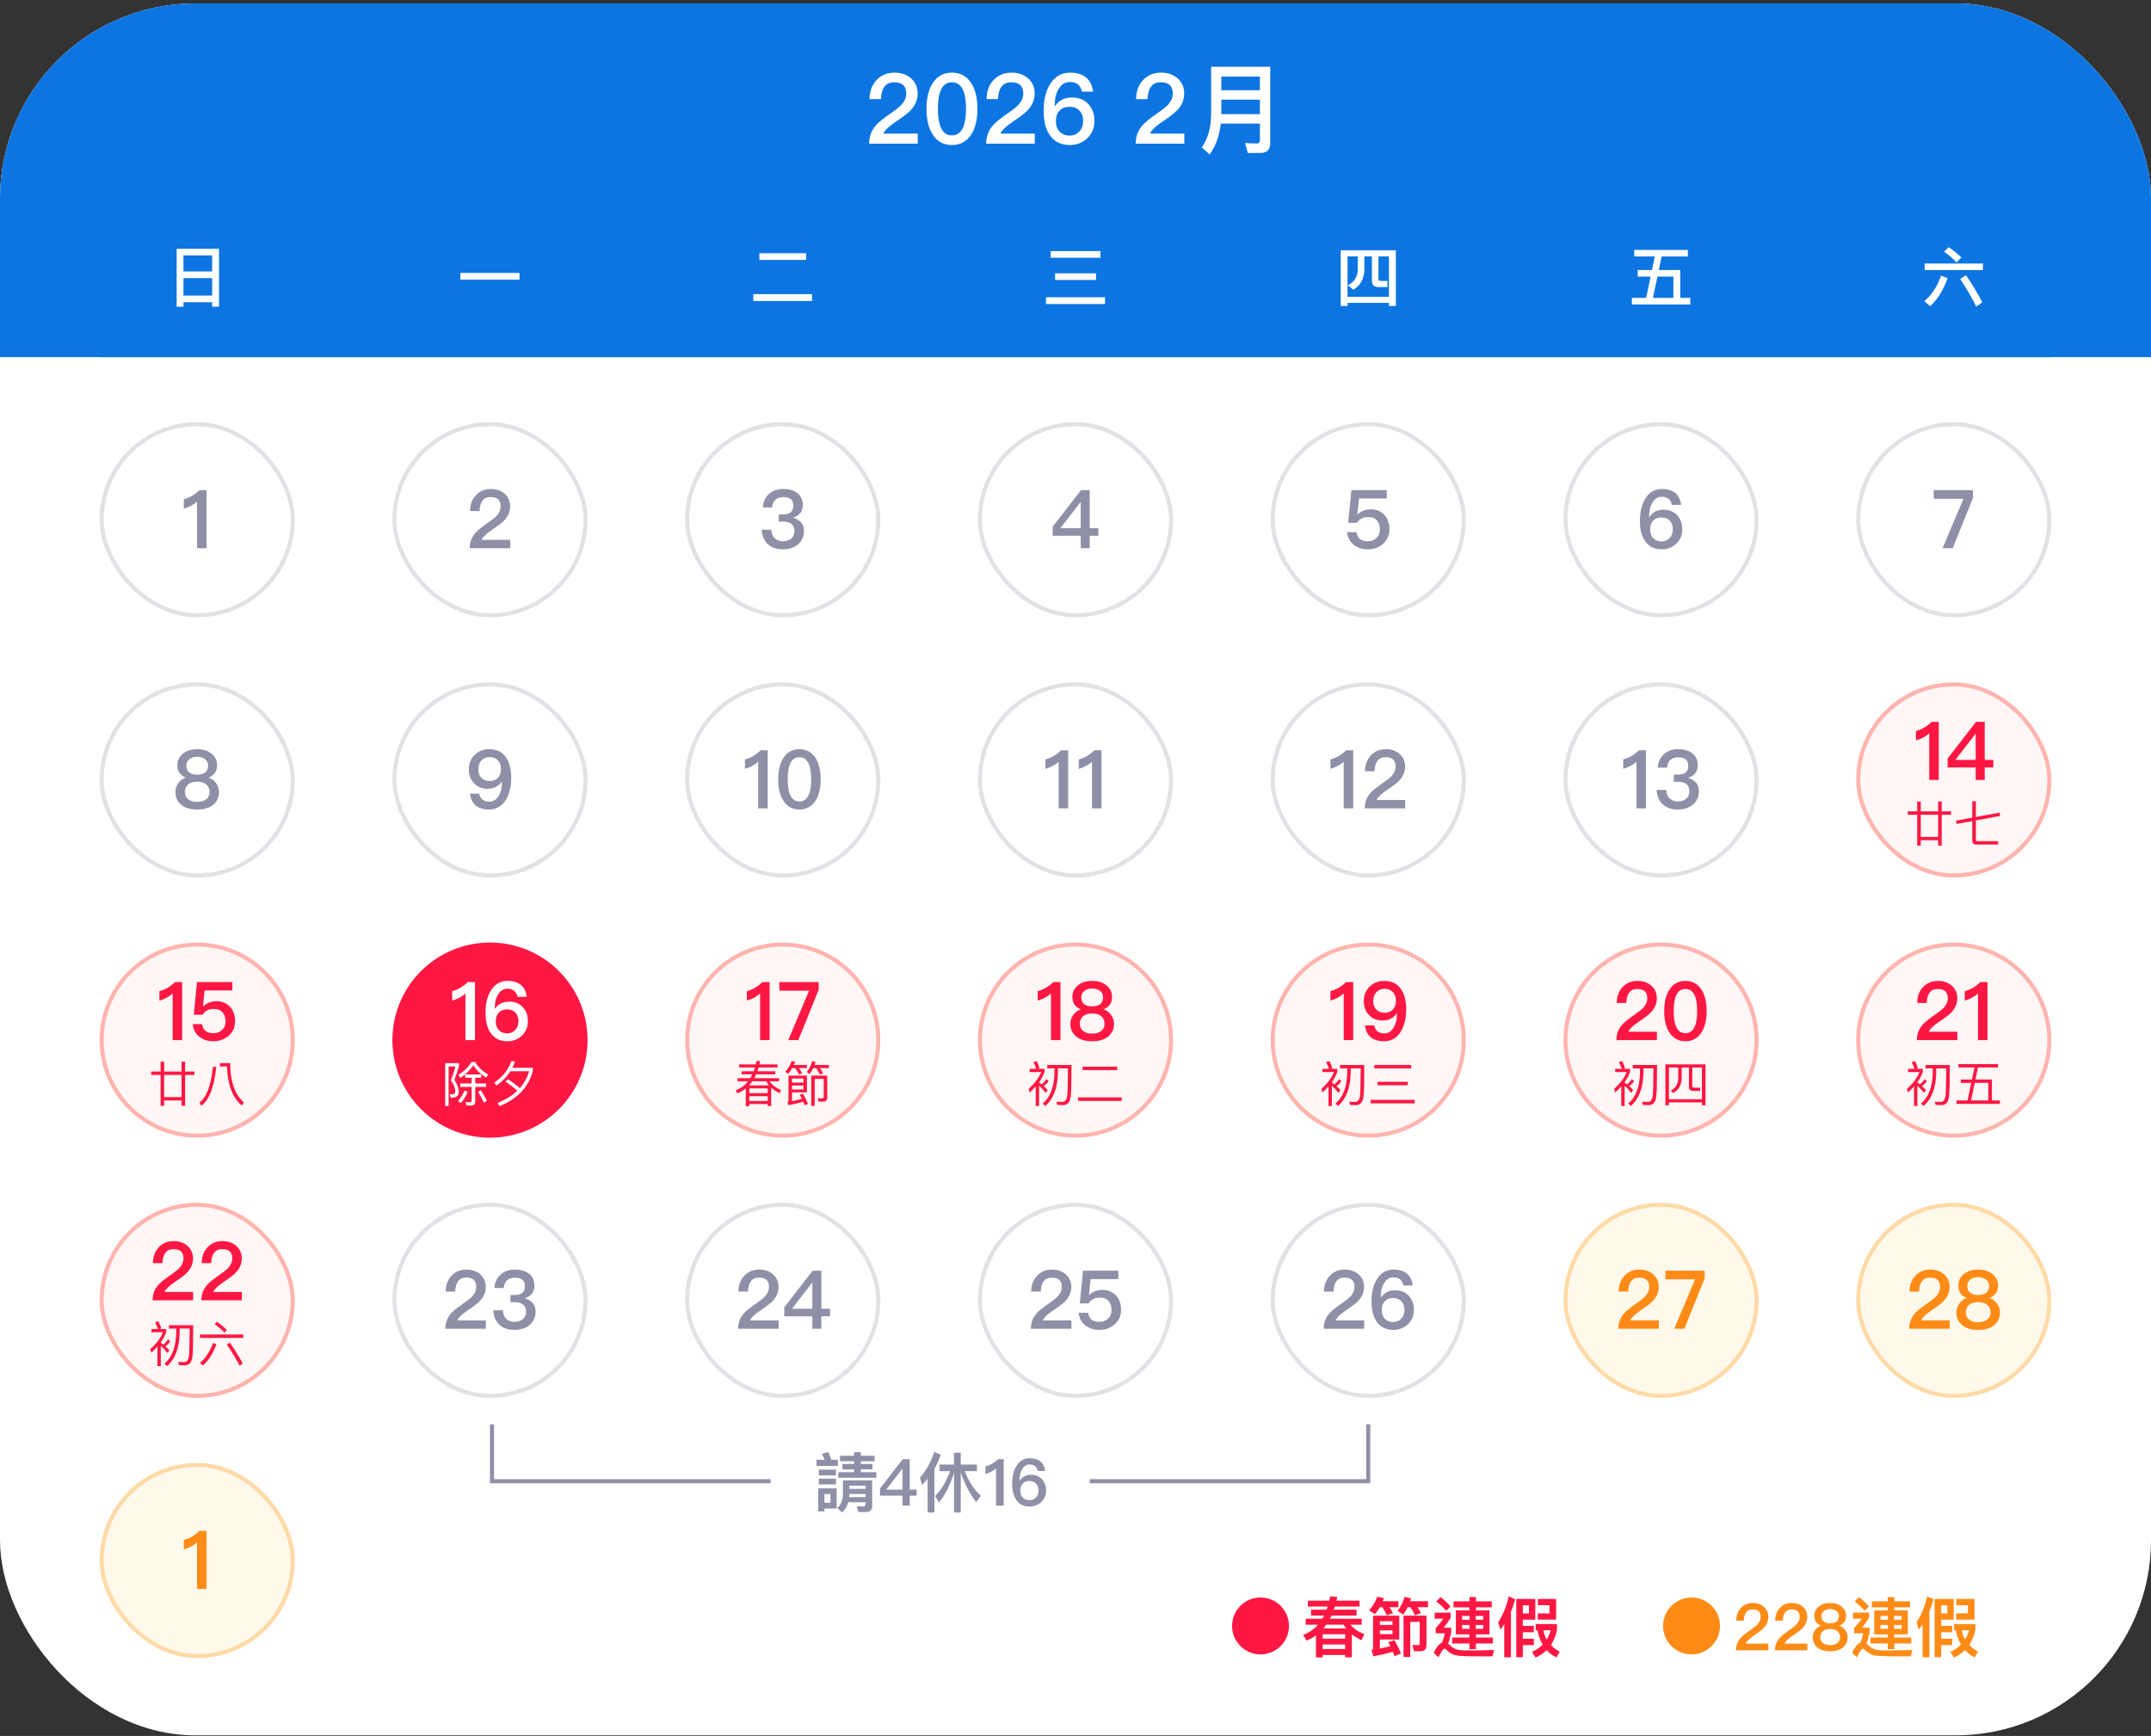 <svg fill="none" height="427" viewBox="0 0 529 427" width="529" xmlns="http://www.w3.org/2000/svg" xmlns:xlink="http://www.w3.org/1999/xlink"><rect x="0" y="0" width="529" height="427" fill="#333333" stroke="none"/><clipPath id="a"><rect height="426" rx="48" width="529" y=".84"/></clipPath><g clip-path="url(#a)"><rect fill="#fff" height="426" rx="48" width="529" y=".84"/><path d="m-6-1.16h535v89h-535z" fill="#0c75e2"/><path d="m0 0h480v36h-480z" fill="#0c75e2" transform="translate(24.5 51.84)"/><g fill="#fff"><path d="m53.86 61.2v14.24h-1.68v-1.104h-7.056v1.12h-1.68v-14.256zm-8.736 11.504h7.056v-4.304h-7.056zm0-5.936h7.056v-3.936h-7.056z"/><path d="m113.22 67.136h14.544v1.664h-14.544z"/><path d="m186.756 62.288h11.488v1.648h-11.488zm-1.488 10.064h14.448v1.68h-14.448z"/><path d="m258.388 61.76h12.256v1.632h-12.256zm1.088 5.472h10.064v1.632h-10.064zm-2.24 5.888h14.528v1.664h-14.528z"/><path d="m343.284 61.568v13.696h-1.696v-.768h-10.176v.768h-1.696v-13.696zm-11.872 11.44h10.176v-9.936h-2.576v5.632c0 .256.176.384.544.384h1.664v1.536h-2.16c-1.12 0-1.664-.512-1.664-1.52v-6.032h-1.856v3.2c-.032 2.288-.944 3.952-2.72 5.008l-1.296-1.136c1.568-.8 2.368-2.096 2.4-3.872v-3.2h-2.512z"/><path d="m402.756 66.416h3.52l.704-3.328h-5.056v-1.616h13.168v1.616h-6.432l-.704 3.328h5.28v6.848h2.464v1.632h-14.368v-1.632h3.504l1.104-5.232h-3.184zm3.76 6.848h5.024v-5.232h-3.92z"/><path d="m483.508 67.696c1.728 2.56 3.072 4.784 4 6.672l-1.488 1.04c-.992-2.032-2.304-4.304-3.952-6.8zm-6.144.096 1.616.64c-1.088 2.992-2.512 5.28-4.304 6.88l-1.424-1.232c1.856-1.568 3.232-3.664 4.112-6.288zm-4.032-2.976h14.336v1.616h-14.336zm5.92-4.016c1.232.848 2.272 1.696 3.12 2.528l-1.216 1.232c-.704-.832-1.728-1.712-3.056-2.656z"/></g><rect height="47" rx="23.5" stroke="#e1e1e6" width="47" x="25" y="104.34"/><path d="m49.038 120.56h1.76v14.28h-2.34v-11.46c-.86.78-1.94 1.36-3.26 1.74v-2.32c.64-.16 1.32-.44 2.04-.84.72-.44 1.32-.9 1.8-1.4z" fill="#8f8fa7"/><rect height="47" rx="23.5" stroke="#e1e1e6" width="47" x="97" y="104.34"/><path d="m120.724 120.28c1.38 0 2.52.4 3.42 1.2.88.8 1.32 1.82 1.32 3.1 0 1.24-.48 2.36-1.4 3.38-.56.6-1.56 1.36-2.96 2.3-1.46.96-2.34 1.8-2.66 2.52h7.04v2.06h-9.96c0-1.46.46-2.72 1.42-3.8.52-.6 1.62-1.48 3.28-2.62.92-.64 1.56-1.18 1.96-1.6.62-.7.94-1.46.94-2.26 0-.78-.22-1.36-.62-1.74-.42-.38-1.04-.56-1.86-.56-.88 0-1.54.3-1.98.9-.44.56-.68 1.42-.72 2.54h-2.34c.02-1.6.48-2.88 1.4-3.86.94-1.04 2.18-1.56 3.72-1.56z" fill="#8f8fa7"/><rect height="47" rx="23.5" stroke="#e1e1e6" width="47" x="169" y="104.34"/><path d="m192.644 120.28c1.44 0 2.62.34 3.5 1.04.86.7 1.3 1.66 1.3 2.9 0 1.56-.8 2.6-2.38 3.12.84.26 1.5.64 1.94 1.16.48.54.72 1.24.72 2.08 0 1.32-.46 2.4-1.38 3.24-.96.86-2.22 1.3-3.78 1.3-1.48 0-2.68-.38-3.58-1.14-1-.84-1.56-2.08-1.68-3.68h2.38c.04.92.32 1.64.88 2.14.5.46 1.16.7 1.98.7.9 0 1.62-.26 2.14-.76.46-.46.7-1.02.7-1.7 0-.82-.26-1.42-.74-1.8-.48-.4-1.18-.58-2.1-.58h-1v-1.76h1c.84 0 1.48-.18 1.92-.54.42-.36.64-.9.64-1.6s-.2-1.22-.58-1.58c-.42-.36-1.04-.54-1.86-.54-.84 0-1.48.2-1.94.62-.48.42-.76 1.06-.84 1.92h-2.3c.12-1.44.64-2.56 1.6-3.36.9-.8 2.06-1.18 3.46-1.18z" fill="#8f8fa7"/><rect height="47" rx="23.5" stroke="#e1e1e6" width="47" x="241" y="104.34"/><path d="m265.864 120.56h2.14v9.36h2.12v1.86h-2.12v3.06h-2.22v-3.06h-6.9v-2.22zm-.14 2.96-4.94 6.4h5v-6.4z" fill="#8f8fa7"/><rect height="47" rx="23.5" stroke="#e1e1e6" width="47" x="313" y="104.34"/><path d="m332.344 120.56h8.7v2.06h-6.82l-.4 3.92h.06c.44-.44.94-.76 1.52-.96.52-.2 1.1-.3 1.74-.3 1.34 0 2.44.44 3.28 1.32s1.28 2.1 1.28 3.64c0 1.48-.56 2.68-1.68 3.62-1.04.84-2.26 1.26-3.68 1.26-1.3 0-2.42-.36-3.34-1.06-1.04-.78-1.6-1.84-1.7-3.16h2.3c.1.78.4 1.36.92 1.74.44.32 1.06.5 1.84.5.84 0 1.56-.26 2.14-.78.56-.52.86-1.22.86-2.1 0-.96-.26-1.72-.74-2.26-.48-.56-1.2-.82-2.12-.82-.62 0-1.16.1-1.6.32-.5.24-.88.6-1.16 1.1h-2.18z" fill="#8f8fa7"/><rect height="47" rx="23.5" stroke="#e1e1e6" width="47" x="385" y="104.34"/><path d="m408.704 120.28c2.8 0 4.38 1.3 4.74 3.9h-2.28c-.28-1.32-1.12-1.98-2.48-1.98-.96 0-1.72.46-2.28 1.4-.56.88-.82 1.98-.82 3.3v.18h.1c.4-.6.9-1.02 1.5-1.3.56-.28 1.2-.4 1.92-.4 1.4 0 2.52.44 3.36 1.34s1.26 2.06 1.26 3.46c0 1.44-.5 2.62-1.46 3.54s-2.16 1.4-3.58 1.4c-1.76 0-3.1-.64-4.02-1.9-.92-1.24-1.36-2.94-1.36-5.12 0-2.34.48-4.22 1.46-5.66.96-1.44 2.28-2.16 3.94-2.16zm-.1 7c-.88 0-1.56.26-2.04.8-.5.52-.74 1.26-.74 2.18 0 .9.26 1.62.78 2.14s1.18.78 2 .78c.84 0 1.5-.28 2.02-.84s.78-1.28.78-2.16-.26-1.58-.74-2.1c-.52-.54-1.2-.8-2.06-.8z" fill="#8f8fa7"/><rect height="47" rx="23.5" stroke="#e1e1e6" width="47" x="457" y="104.34"/><path d="m475.573 120.56h9.66v1.88l-5 12.4h-2.48l5.12-12.16h-7.3z" fill="#8f8fa7"/><rect height="47" rx="23.5" stroke="#e1e1e6" width="47" x="25" y="168.34"/><path d="m48.504 184.28c1.52 0 2.74.4 3.66 1.22.8.72 1.22 1.62 1.22 2.7 0 .72-.16 1.34-.48 1.84-.36.52-.88.94-1.58 1.22v.04c.66.18 1.24.58 1.72 1.2.54.68.82 1.46.82 2.34 0 1.28-.48 2.3-1.4 3.1-.94.78-2.26 1.18-3.96 1.18-1.72 0-3.04-.4-3.96-1.18-.94-.8-1.4-1.82-1.4-3.1 0-.88.26-1.66.82-2.34.48-.62 1.04-1.02 1.72-1.2v-.04c-.72-.28-1.24-.7-1.58-1.22-.32-.5-.48-1.12-.48-1.84 0-1.08.4-1.98 1.22-2.7.9-.82 2.12-1.22 3.66-1.22zm0 1.86c-.84 0-1.52.22-2.02.68-.44.4-.66.88-.66 1.46 0 .66.18 1.18.54 1.56.44.46 1.14.7 2.14.7.98 0 1.7-.24 2.14-.7.36-.38.54-.9.54-1.56 0-.58-.22-1.06-.66-1.46-.52-.46-1.18-.68-2.02-.68zm0 6.14c-1 0-1.76.24-2.28.72-.52.46-.76 1.08-.76 1.84 0 .72.26 1.3.8 1.74.52.44 1.26.66 2.24.66.96 0 1.72-.24 2.28-.68.5-.44.76-1 .76-1.72 0-.76-.26-1.38-.74-1.82-.54-.5-1.3-.74-2.3-.74z" fill="#8f8fa7"/><rect height="47" rx="23.5" stroke="#e1e1e6" width="47" x="97" y="168.34"/><path d="m120.344 184.28c1.74 0 3.08.62 4 1.88.92 1.24 1.38 2.94 1.38 5.14 0 2.32-.5 4.22-1.46 5.66-.98 1.44-2.3 2.16-3.94 2.16-2.82 0-4.4-1.3-4.74-3.9h2.28c.28 1.32 1.1 1.98 2.48 1.98.94 0 1.7-.48 2.28-1.4.54-.88.82-1.98.82-3.3v-.18h-.1c-.42.58-.92 1.02-1.5 1.3-.56.26-1.2.4-1.92.4-1.4 0-2.54-.46-3.38-1.38-.84-.88-1.24-2.02-1.24-3.42 0-1.44.48-2.62 1.44-3.54.96-.94 2.16-1.4 3.6-1.4zm.08 1.94c-.84 0-1.52.28-2.04.84s-.76 1.28-.76 2.16.24 1.58.76 2.1c.48.52 1.16.8 2.04.8.86 0 1.54-.28 2.04-.8.48-.54.74-1.26.74-2.18s-.26-1.62-.78-2.14-1.2-.78-2-.78z" fill="#8f8fa7"/><rect height="47" rx="23.5" stroke="#e1e1e6" width="47" x="169" y="168.34"/><path d="m187.042 184.56h1.76v14.28h-2.34v-11.46c-.86.78-1.94 1.36-3.26 1.74v-2.32c.64-.16 1.32-.44 2.04-.84.72-.44 1.32-.9 1.8-1.4zm9.563-.28c1.66 0 2.96.68 3.9 2.08.88 1.32 1.32 3.1 1.32 5.34s-.44 4.02-1.32 5.34c-.94 1.38-2.24 2.08-3.9 2.08-1.68 0-2.98-.7-3.9-2.08-.88-1.32-1.32-3.1-1.32-5.34s.44-4.02 1.32-5.34c.92-1.4 2.22-2.08 3.9-2.08zm0 1.98c-1.14 0-1.94.62-2.4 1.9-.32.86-.48 2.04-.48 3.54 0 1.48.16 2.66.48 3.54.46 1.26 1.26 1.9 2.4 1.9 1.12 0 1.92-.64 2.4-1.9.32-.88.48-2.06.48-3.54 0-1.5-.16-2.68-.48-3.54-.48-1.28-1.28-1.9-2.4-1.9z" fill="#8f8fa7"/><rect height="47" rx="23.5" stroke="#e1e1e6" width="47" x="241" y="168.34"/><path d="m260.937 184.56h1.76v14.28h-2.34v-11.46c-.86.78-1.94 1.36-3.26 1.74v-2.32c.64-.16 1.32-.44 2.04-.84.72-.44 1.32-.9 1.8-1.4zm8.203 0h1.76v14.28h-2.34v-11.46c-.86.78-1.94 1.36-3.26 1.74v-2.32c.64-.16 1.32-.44 2.04-.84.72-.44 1.32-.9 1.8-1.4z" fill="#8f8fa7"/><rect height="47" rx="23.5" stroke="#e1e1e6" width="47" x="313" y="168.34"/><path d="m331.042 184.56h1.76v14.28h-2.34v-11.46c-.86.78-1.94 1.36-3.26 1.74v-2.32c.64-.16 1.32-.44 2.04-.84.72-.44 1.32-.9 1.8-1.4zm9.783-.28c1.38 0 2.52.4 3.42 1.2.88.8 1.32 1.82 1.32 3.1 0 1.24-.48 2.36-1.4 3.38-.56.6-1.56 1.36-2.96 2.3-1.46.96-2.34 1.8-2.66 2.52h7.04v2.06h-9.96c0-1.46.46-2.72 1.42-3.8.52-.6 1.62-1.48 3.28-2.62.92-.64 1.56-1.18 1.96-1.6.62-.7.94-1.46.94-2.26 0-.78-.22-1.36-.62-1.74-.42-.38-1.04-.56-1.86-.56-.88 0-1.54.3-1.98.9-.44.56-.68 1.42-.72 2.54h-2.34c.02-1.6.48-2.88 1.4-3.86.94-1.04 2.18-1.56 3.72-1.56z" fill="#8f8fa7"/><rect height="47" rx="23.5" stroke="#e1e1e6" width="47" x="385" y="168.34"/><path d="m403.042 184.56h1.76v14.28h-2.34v-11.46c-.86.78-1.94 1.36-3.26 1.74v-2.32c.64-.16 1.32-.44 2.04-.84.72-.44 1.32-.9 1.8-1.4zm9.703-.28c1.44 0 2.62.34 3.5 1.04.86.7 1.3 1.66 1.3 2.9 0 1.56-.8 2.6-2.38 3.12.84.26 1.5.64 1.94 1.16.48.54.72 1.24.72 2.08 0 1.32-.46 2.4-1.38 3.24-.96.86-2.22 1.3-3.78 1.3-1.48 0-2.68-.38-3.58-1.14-1-.84-1.56-2.08-1.68-3.68h2.38c.04.92.32 1.64.88 2.14.5.46 1.16.7 1.98.7.9 0 1.62-.26 2.14-.76.46-.46.7-1.02.7-1.7 0-.82-.26-1.42-.74-1.8-.48-.4-1.18-.58-2.1-.58h-1v-1.76h1c.84 0 1.48-.18 1.92-.54.42-.36.64-.9.64-1.6s-.2-1.22-.58-1.58c-.42-.36-1.04-.54-1.86-.54-.84 0-1.48.2-1.94.62-.48.42-.76 1.06-.84 1.92h-2.3c.12-1.44.64-2.56 1.6-3.36.9-.8 2.06-1.18 3.46-1.18z" fill="#8f8fa7"/><rect fill="#fff6f6" height="47" rx="23.5" width="47" x="457" y="168.34"/><rect height="47" rx="23.5" stroke="#ffb4af" width="47" x="457" y="168.34"/><path d="m475.042 177.56h1.76v14.28h-2.34v-11.46c-.86.78-1.94 1.36-3.26 1.74v-2.32c.64-.16 1.32-.44 2.04-.84.72-.44 1.32-.9 1.8-1.4zm10.923 0h2.14v9.36h2.12v1.86h-2.12v3.06h-2.22v-3.06h-6.9v-2.22zm-.14 2.96-4.94 6.4h5v-6.4z" fill="#ff1743"/><path d="m472.376 206.684v1.32h-.876v-7.596h-2.316v-.84h2.316v-2.412h.876v2.412h4.272v-2.424h.876v2.424h2.292v.84h-2.292v7.596h-.876v-1.32zm4.272-.828v-5.448h-4.272v5.448zm15.108-5.976.132.828-5.952 1.092v4.716c0 .252.108.384.324.384h5.136v.84h-5.376c-.648 0-.972-.348-.972-1.02v-4.752l-3.864.708-.132-.828 3.996-.732v-4.032h.888v3.864z" fill="#ff1743"/><path d="m48.5 232.34c12.979 0 23.5 10.521 23.5 23.5s-10.521 23.5-23.5 23.5-23.5-10.521-23.5-23.5 10.521-23.5 23.5-23.5z" fill="#fff6f6"/><path d="m48.5 232.34c12.979 0 23.5 10.521 23.5 23.5s-10.521 23.5-23.5 23.5-23.5-10.521-23.5-23.5 10.521-23.5 23.5-23.5z" stroke="#ffb4af"/><g fill="#ff1743"><path d="m43.042 241.56h1.76v14.28h-2.34v-11.46c-.86.78-1.94 1.36-3.26 1.74v-2.32c.64-.16 1.32-.44 2.04-.84.72-.44 1.32-.9 1.8-1.4zm5.403 0h8.7v2.06h-6.82l-.4 3.92h.06c.44-.44.94-.76 1.52-.96.52-.2 1.1-.3 1.74-.3 1.34 0 2.44.44 3.28 1.32s1.28 2.1 1.28 3.64c0 1.48-.56 2.68-1.68 3.62-1.04.84-2.26 1.26-3.68 1.26-1.3 0-2.42-.36-3.34-1.06-1.04-.78-1.6-1.84-1.7-3.16h2.3c.1.78.4 1.36.92 1.74.44.32 1.06.5 1.84.5.84 0 1.56-.26 2.14-.78.56-.52.86-1.22.86-2.1 0-.96-.26-1.72-.74-2.26-.48-.56-1.2-.82-2.12-.82-.62 0-1.16.1-1.6.32-.5.24-.88.6-1.16 1.1h-2.18z"/><path d="m40.376 270.684v1.32h-.876v-7.596h-2.316v-.84h2.316v-2.412h.876v2.412h4.272v-2.424h.876v2.424h2.292v.84h-2.292v7.596h-.876v-1.32zm4.272-.828v-5.448h-4.272v5.448zm9.432-8.364h2.532c0 4.488 1.128 7.728 3.384 9.696l-.54.732c-2.268-1.908-3.48-5.112-3.648-9.612h-1.728zm-1.716.888.828.084c-.528 4.92-1.752 8.1-3.672 9.516l-.48-.78c1.764-1.284 2.868-4.224 3.324-8.82z"/><path d="m96.5 255.84c0-13.255 10.745-24 24-24s24 10.745 24 24-10.745 24-24 24-24-10.745-24-24z"/></g><path d="m115.042 241.56h1.76v14.28h-2.34v-11.46c-.86.78-1.94 1.36-3.26 1.74v-2.32c.64-.16 1.32-.44 2.04-.84.72-.44 1.32-.9 1.8-1.4zm9.763-.28c2.8 0 4.38 1.3 4.74 3.9h-2.28c-.28-1.32-1.12-1.98-2.48-1.98-.96 0-1.72.46-2.28 1.4-.56.88-.82 1.98-.82 3.3v.18h.1c.4-.6.9-1.02 1.5-1.3.56-.28 1.2-.4 1.92-.4 1.4 0 2.52.44 3.36 1.34s1.26 2.06 1.26 3.46c0 1.44-.5 2.62-1.46 3.54s-2.16 1.4-3.58 1.4c-1.76 0-3.1-.64-4.02-1.9-.92-1.24-1.36-2.94-1.36-5.12 0-2.34.48-4.22 1.46-5.66.96-1.44 2.28-2.16 3.94-2.16zm-.1 7c-.88 0-1.56.26-2.04.8-.5.52-.74 1.26-.74 2.18 0 .9.26 1.62.78 2.14s1.18.78 2 .78c.84 0 1.5-.28 2.02-.84s.78-1.28.78-2.16-.26-1.58-.74-2.1c-.52-.54-1.2-.8-2.06-.8z" fill="#fff"/><path d="m109.484 261.516h3.408v.684c-.312 1.092-.696 2.232-1.14 3.408.672 1.044 1.032 1.992 1.08 2.832 0 .528-.12.9-.336 1.128-.312.288-.864.444-1.644.444l-.288-.876c.192.024.348.048.468.048.372-.024.624-.084.744-.192s.192-.288.192-.552c0-.804-.36-1.704-1.08-2.7.48-1.26.852-2.4 1.128-3.408h-1.692v9.72h-.84zm6.48 10.404h-1.248l-.192-.84c.396.024.78.048 1.14.048.216 0 .324-.144.324-.42v-3.36h-2.808v-.84h2.808v-1.416h-1.584v-.804h3.936v.804h-1.464v1.416h2.688v.84h-2.688v3.576c0 .66-.312.996-.912.996zm.036-10.704h.84c.72 1.236 1.8 2.268 3.228 3.096l-.504.732c-1.308-.756-2.352-1.752-3.144-3-.888 1.272-1.956 2.304-3.204 3.072l-.492-.732c1.344-.828 2.436-1.884 3.276-3.168zm2.256 6.948c.636.984 1.128 1.848 1.476 2.592l-.72.492c-.348-.804-.828-1.692-1.428-2.676zm-3.972.06.744.372c-.48 1.044-1.032 1.956-1.668 2.724l-.708-.504c.624-.72 1.176-1.584 1.632-2.592zm11.244-4.728c-.84 1.32-1.98 2.496-3.408 3.516l-.552-.72c2.088-1.44 3.492-3.216 4.224-5.316l.864.108c-.18.552-.396 1.068-.66 1.572h5.028v.792c-1.032 3.96-3.756 6.84-8.16 8.628l-.504-.78c1.992-.792 3.624-1.8 4.872-3.012-.768-.708-1.74-1.452-2.928-2.232l.612-.588c1.14.732 2.112 1.464 2.928 2.184 1.08-1.224 1.836-2.604 2.292-4.152z" fill="#fff"/><path d="m192.5 232.34c12.979 0 23.5 10.521 23.5 23.5s-10.521 23.5-23.5 23.5-23.5-10.521-23.5-23.5 10.521-23.5 23.5-23.5z" fill="#fff6f6"/><path d="m192.5 232.34c12.979 0 23.5 10.521 23.5 23.5s-10.521 23.5-23.5 23.5-23.5-10.521-23.5-23.5 10.521-23.5 23.5-23.5z" stroke="#ffb4af"/><path d="m187.511 241.56h1.76v14.28h-2.34v-11.46c-.86.78-1.94 1.36-3.26 1.74v-2.32c.64-.16 1.32-.44 2.04-.84.72-.44 1.32-.9 1.8-1.4zm4.163 0h9.66v1.88l-5 12.4h-2.48l5.12-12.16h-7.3z" fill="#ff1743"/><path d="m181.784 261.816h4.092l.18-.876.888.084c-.048.264-.108.528-.168.792h4.44v.756h-4.644c-.096.336-.204.648-.312.936h4.404v.756h-4.704c-.144.324-.3.636-.468.936h6.12v.768h-2.34c.6.9 1.548 1.62 2.832 2.148l-.372.768c-.84-.396-1.524-.852-2.076-1.368v4.548h-.852v-.492h-4.536v.516h-.852v-4.38c-.624.504-1.32.912-2.064 1.224l-.432-.72c1.236-.48 2.256-1.224 3.072-2.244h-2.604v-.768h3.144c.18-.3.348-.612.504-.936h-2.664v-.756h2.988c.108-.312.216-.624.312-.936h-3.888zm7.332 5.148c-.276-.324-.504-.66-.684-.996h-3.42c-.252.36-.516.696-.792.996zm-4.848 3.84h4.536v-1.176h-4.536zm0-1.932h4.536v-1.152h-4.536zm10.512-1.86v.972h2.808v-.972zm2.808-.72v-.996h-2.808v.996zm4.908 4.668h-1.188l-.216-.828 1.128.036c.24 0 .36-.12.36-.36v-4.428h-2.22v6.636h-.852v-7.44h3.936v5.424c0 .636-.324.96-.948.96zm-5.028-1.932c.48.768.888 1.596 1.236 2.484l-.792.36c-.12-.312-.24-.6-.36-.864-1.008.288-2.22.564-3.66.84l-.216-.792c.156-.06.24-.156.24-.276v-6.204h4.536v4.116h-3.672v2.16c.816-.156 1.632-.348 2.436-.564-.18-.36-.36-.696-.54-1.008zm-2.616-6.312c-.288.504-.624.972-.996 1.392l-.744-.48c.72-.792 1.248-1.668 1.584-2.628l.852.168c-.096.264-.204.528-.312.78h3.216v.768h-1.968c.324.468.588.9.78 1.296l-.78.288c-.252-.552-.552-1.08-.9-1.584zm5.148 0c-.252.528-.54 1.008-.864 1.44l-.72-.468c.624-.816 1.068-1.704 1.344-2.676l.816.18c-.084.264-.168.516-.252.756h3.528v.768h-2.196c.312.468.564.9.756 1.296l-.768.288c-.252-.54-.552-1.068-.9-1.584z" fill="#ff1743"/><path d="m264.5 232.34c12.979 0 23.5 10.521 23.5 23.5s-10.521 23.5-23.5 23.5-23.5-10.521-23.5-23.5 10.521-23.5 23.5-23.5z" fill="#fff6f6"/><path d="m264.5 232.34c12.979 0 23.5 10.521 23.5 23.5s-10.521 23.5-23.5 23.5-23.5-10.521-23.5-23.5 10.521-23.5 23.5-23.5z" stroke="#ffb4af"/><path d="m259.042 241.56h1.76v14.28h-2.34v-11.46c-.86.78-1.94 1.36-3.26 1.74v-2.32c.64-.16 1.32-.44 2.04-.84.72-.44 1.32-.9 1.8-1.4zm9.563-.28c1.52 0 2.74.4 3.66 1.22.8.72 1.22 1.62 1.22 2.7 0 .72-.16 1.34-.48 1.84-.36.52-.88.94-1.58 1.22v.04c.66.18 1.24.58 1.72 1.2.54.68.82 1.46.82 2.34 0 1.28-.48 2.3-1.4 3.1-.94.78-2.26 1.18-3.96 1.18-1.72 0-3.04-.4-3.96-1.18-.94-.8-1.4-1.82-1.4-3.1 0-.88.26-1.66.82-2.34.48-.62 1.04-1.02 1.72-1.2v-.04c-.72-.28-1.24-.7-1.58-1.22-.32-.5-.48-1.12-.48-1.84 0-1.08.4-1.98 1.22-2.7.9-.82 2.12-1.22 3.66-1.22zm0 1.86c-.84 0-1.52.22-2.02.68-.44.4-.66.88-.66 1.46 0 .66.18 1.18.54 1.56.44.46 1.14.7 2.14.7.98 0 1.7-.24 2.14-.7.36-.38.54-.9.54-1.56 0-.58-.22-1.06-.66-1.46-.52-.46-1.18-.68-2.02-.68zm0 6.14c-1 0-1.76.24-2.28.72-.52.46-.76 1.08-.76 1.84 0 .72.26 1.3.8 1.74.52.44 1.26.66 2.24.66.96 0 1.72-.24 2.28-.68.5-.44.76-1 .76-1.72 0-.76-.26-1.38-.74-1.82-.54-.5-1.3-.74-2.3-.74z" fill="#ff1743"/><path d="m259.328 262.788h-1.776v-.828h5.964c0 4.116-.06 6.66-.18 7.632-.144 1.488-.78 2.244-1.932 2.244-.264 0-.72-.024-1.368-.048l-.216-.792c.564.024 1.044.048 1.452.048.708 0 1.116-.6 1.224-1.8.072-.708.12-2.856.144-6.456h-2.46v.948c-.048 3.78-1.08 6.54-3.096 8.292l-.66-.576c1.896-1.608 2.868-4.176 2.904-7.716zm-4.608 4.44c-.456.504-.948.996-1.5 1.5l-.252-.876c1.548-1.416 2.58-2.808 3.084-4.152h-2.82v-.792h1.62c-.192-.576-.432-1.128-.72-1.668l.84-.228c.3.624.528 1.2.684 1.728l-.42.168h1.656v.708c-.288.864-.732 1.728-1.344 2.58v.084c.216.144.408.288.6.444.408-.288.816-.732 1.2-1.308l.528.528c-.36.504-.756.912-1.2 1.212.348.3.672.612.972.948l-.468.72c-.54-.696-1.08-1.272-1.632-1.752v4.968h-.828zm11.52-4.86h8.52v.852h-8.52zm-1.104 7.548h10.716v.876h-10.716z" fill="#ff1743"/><path d="m336.5 232.34c12.979 0 23.5 10.521 23.5 23.5s-10.521 23.5-23.5 23.5-23.5-10.521-23.5-23.5 10.521-23.5 23.5-23.5z" fill="#fff6f6"/><path d="m336.5 232.34c12.979 0 23.5 10.521 23.5 23.5s-10.521 23.5-23.5 23.5-23.5-10.521-23.5-23.5 10.521-23.5 23.5-23.5z" stroke="#ffb4af"/><path d="m331.042 241.56h1.76v14.28h-2.34v-11.46c-.86.78-1.94 1.36-3.26 1.74v-2.32c.64-.16 1.32-.44 2.04-.84.72-.44 1.32-.9 1.8-1.4zm9.403-.28c1.74 0 3.08.62 4 1.88.92 1.24 1.38 2.94 1.38 5.14 0 2.32-.5 4.22-1.46 5.66-.98 1.44-2.3 2.16-3.94 2.16-2.82 0-4.4-1.3-4.74-3.9h2.28c.28 1.32 1.1 1.98 2.48 1.98.94 0 1.7-.48 2.28-1.4.54-.88.82-1.98.82-3.3v-.18h-.1c-.42.58-.92 1.02-1.5 1.3-.56.26-1.2.4-1.92.4-1.4 0-2.54-.46-3.38-1.38-.84-.88-1.24-2.02-1.24-3.42 0-1.44.48-2.62 1.44-3.54.96-.94 2.16-1.4 3.6-1.4zm.08 1.94c-.84 0-1.52.28-2.04.84s-.76 1.28-.76 2.16.24 1.58.76 2.1c.48.52 1.16.8 2.04.8.86 0 1.54-.28 2.04-.8.48-.54.74-1.26.74-2.18s-.26-1.62-.78-2.14-1.2-.78-2-.78z" fill="#ff1743"/><path d="m331.328 262.788h-1.776v-.828h5.964c0 4.116-.06 6.66-.18 7.632-.144 1.488-.78 2.244-1.932 2.244-.264 0-.72-.024-1.368-.048l-.216-.792c.564.024 1.044.048 1.452.048.708 0 1.116-.6 1.224-1.8.072-.708.12-2.856.144-6.456h-2.46v.948c-.048 3.78-1.08 6.54-3.096 8.292l-.66-.576c1.896-1.608 2.868-4.176 2.904-7.716zm-4.608 4.44c-.456.504-.948.996-1.5 1.5l-.252-.876c1.548-1.416 2.58-2.808 3.084-4.152h-2.82v-.792h1.62c-.192-.576-.432-1.128-.72-1.668l.84-.228c.3.624.528 1.2.684 1.728l-.42.168h1.656v.708c-.288.864-.732 1.728-1.344 2.58v.084c.216.144.408.288.6.444.408-.288.816-.732 1.2-1.308l.528.528c-.36.504-.756.912-1.2 1.212.348.3.672.612.972.948l-.468.72c-.54-.696-1.08-1.272-1.632-1.752v4.968h-.828zm11.256-5.28h9.072v.84h-9.072zm.804 4.152h7.452v.84h-7.452zm-1.692 4.44h10.824v.864h-10.824z" fill="#ff1743"/><path d="m408.5 232.34c12.979 0 23.5 10.521 23.5 23.5s-10.521 23.5-23.5 23.5-23.5-10.521-23.5-23.5 10.521-23.5 23.5-23.5z" fill="#fff6f6"/><path d="m408.5 232.34c12.979 0 23.5 10.521 23.5 23.5s-10.521 23.5-23.5 23.5-23.5-10.521-23.5-23.5 10.521-23.5 23.5-23.5z" stroke="#ffb4af"/><path d="m402.728 241.28c1.38 0 2.52.4 3.42 1.2.88.8 1.32 1.82 1.32 3.1 0 1.24-.48 2.36-1.4 3.38-.56.6-1.56 1.36-2.96 2.3-1.46.96-2.34 1.8-2.66 2.52h7.04v2.06h-9.96c0-1.46.46-2.72 1.42-3.8.52-.6 1.62-1.48 3.28-2.62.92-.64 1.56-1.18 1.96-1.6.62-.7.94-1.46.94-2.26 0-.78-.22-1.36-.62-1.74-.42-.38-1.04-.56-1.86-.56-.88 0-1.54.3-1.98.9-.44.56-.68 1.42-.72 2.54h-2.34c.02-1.6.48-2.88 1.4-3.86.94-1.04 2.18-1.56 3.72-1.56zm11.772 0c1.66 0 2.96.68 3.9 2.08.88 1.32 1.32 3.1 1.32 5.34s-.44 4.02-1.32 5.34c-.94 1.38-2.24 2.08-3.9 2.08-1.68 0-2.98-.7-3.9-2.08-.88-1.32-1.32-3.1-1.32-5.34s.44-4.02 1.32-5.34c.92-1.4 2.22-2.08 3.9-2.08zm0 1.98c-1.14 0-1.94.62-2.4 1.9-.32.86-.48 2.04-.48 3.54 0 1.48.16 2.66.48 3.54.46 1.26 1.26 1.9 2.4 1.9 1.12 0 1.92-.64 2.4-1.9.32-.88.48-2.06.48-3.54 0-1.5-.16-2.68-.48-3.54-.48-1.28-1.28-1.9-2.4-1.9z" fill="#ff1743"/><path d="m403.328 262.788h-1.776v-.828h5.964c0 4.116-.06 6.66-.18 7.632-.144 1.488-.78 2.244-1.932 2.244-.264 0-.72-.024-1.368-.048l-.216-.792c.564.024 1.044.048 1.452.048.708 0 1.116-.6 1.224-1.8.072-.708.12-2.856.144-6.456h-2.46v.948c-.048 3.78-1.08 6.54-3.096 8.292l-.66-.576c1.896-1.608 2.868-4.176 2.904-7.716zm-4.608 4.44c-.456.504-.948.996-1.5 1.5l-.252-.876c1.548-1.416 2.58-2.808 3.084-4.152h-2.82v-.792h1.62c-.192-.576-.432-1.128-.72-1.668l.84-.228c.3.624.528 1.2.684 1.728l-.42.168h1.656v.708c-.288.864-.732 1.728-1.344 2.58v.084c.216.144.408.288.6.444.408-.288.816-.732 1.2-1.308l.528.528c-.36.504-.756.912-1.2 1.212.348.3.672.612.972.948l-.468.72c-.54-.696-1.08-1.272-1.632-1.752v4.968h-.828zm20.712-5.424v10.056h-.876v-.696h-8.112v.696h-.876v-10.056zm-8.988 8.58h8.112v-7.8h-2.364v4.584c0 .24.156.372.468.372h1.476v.792h-1.704c-.72 0-1.068-.336-1.068-.984v-4.764h-1.788v2.604c-.024 1.668-.708 2.892-2.052 3.66l-.66-.576c1.224-.648 1.848-1.668 1.872-3.084v-2.604h-2.292z" fill="#ff1743"/><path d="m480.5 232.34c12.979 0 23.5 10.521 23.5 23.5s-10.521 23.5-23.5 23.5-23.5-10.521-23.5-23.5 10.521-23.5 23.5-23.5z" fill="#fff6f6"/><path d="m480.5 232.34c12.979 0 23.5 10.521 23.5 23.5s-10.521 23.5-23.5 23.5-23.5-10.521-23.5-23.5 10.521-23.5 23.5-23.5z" stroke="#ffb4af"/><path d="m476.622 241.28c1.38 0 2.52.4 3.42 1.2.88.8 1.32 1.82 1.32 3.1 0 1.24-.48 2.36-1.4 3.38-.56.6-1.56 1.36-2.96 2.3-1.46.96-2.34 1.8-2.66 2.52h7.04v2.06h-9.96c0-1.46.46-2.72 1.42-3.8.52-.6 1.62-1.48 3.28-2.62.92-.64 1.56-1.18 1.96-1.6.62-.7.94-1.46.94-2.26 0-.78-.22-1.36-.62-1.74-.42-.38-1.04-.56-1.86-.56-.88 0-1.54.3-1.98.9-.44.56-.68 1.42-.72 2.54h-2.34c.02-1.6.48-2.88 1.4-3.86.94-1.04 2.18-1.56 3.72-1.56zm10.413.28h1.76v14.28h-2.34v-11.46c-.86.78-1.94 1.36-3.26 1.74v-2.32c.64-.16 1.32-.44 2.04-.84.72-.44 1.32-.9 1.8-1.4z" fill="#ff1743"/><path d="m475.328 262.788h-1.776v-.828h5.964c0 4.116-.06 6.66-.18 7.632-.144 1.488-.78 2.244-1.932 2.244-.264 0-.72-.024-1.368-.048l-.216-.792c.564.024 1.044.048 1.452.048.708 0 1.116-.6 1.224-1.8.072-.708.12-2.856.144-6.456h-2.46v.948c-.048 3.78-1.08 6.54-3.096 8.292l-.66-.576c1.896-1.608 2.868-4.176 2.904-7.716zm-4.608 4.44c-.456.504-.948.996-1.5 1.5l-.252-.876c1.548-1.416 2.58-2.808 3.084-4.152h-2.82v-.792h1.62c-.192-.576-.432-1.128-.72-1.668l.84-.228c.3.624.528 1.2.684 1.728l-.42.168h1.656v.708c-.288.864-.732 1.728-1.344 2.58v.084c.216.144.408.288.6.444.408-.288.816-.732 1.2-1.308l.528.528c-.36.504-.756.912-1.2 1.212.348.3.672.612.972.948l-.468.72c-.54-.696-1.08-1.272-1.632-1.752v4.968h-.828zm11.52-1.704h2.724l.624-2.952h-3.96v-.84h9.756v.84h-4.932l-.624 2.952h4.044v5.148h1.968v.852h-10.668v-.852h2.712l.9-4.308h-2.544zm2.508 5.148h4.248v-4.308h-3.348z" fill="#ff1743"/><rect fill="#fff6f6" height="47" rx="23.5" width="47" x="25" y="296.34"/><rect height="47" rx="23.5" stroke="#ffb4af" width="47" x="25" y="296.34"/><path d="m42.728 305.28c1.38 0 2.52.4 3.42 1.2.88.8 1.32 1.82 1.32 3.1 0 1.24-.48 2.36-1.4 3.38-.56.6-1.56 1.36-2.96 2.3-1.46.96-2.34 1.8-2.66 2.52h7.04v2.06h-9.96c0-1.46.46-2.72 1.42-3.8.52-.6 1.62-1.48 3.28-2.62.92-.64 1.56-1.18 1.96-1.6.62-.7.94-1.46.94-2.26 0-.78-.22-1.36-.62-1.74-.42-.38-1.04-.56-1.86-.56-.88 0-1.54.3-1.98.9-.44.56-.68 1.42-.72 2.54h-2.34c.02-1.6.48-2.88 1.4-3.86.94-1.04 2.18-1.56 3.72-1.56zm11.992 0c1.38 0 2.52.4 3.42 1.2.88.8 1.32 1.82 1.32 3.1 0 1.24-.48 2.36-1.4 3.38-.56.6-1.56 1.36-2.96 2.3-1.46.96-2.34 1.8-2.66 2.52h7.04v2.06h-9.96c0-1.46.46-2.72 1.42-3.8.52-.6 1.62-1.48 3.28-2.62.92-.64 1.56-1.18 1.96-1.6.62-.7.94-1.46.94-2.26 0-.78-.22-1.36-.62-1.74-.42-.38-1.04-.56-1.86-.56-.88 0-1.54.3-1.98.9-.44.56-.68 1.42-.72 2.54h-2.34c.02-1.6.48-2.88 1.4-3.86.94-1.04 2.18-1.56 3.72-1.56z" fill="#ff1743"/><path d="m43.328 326.788h-1.776v-.828h5.964c0 4.116-.06 6.66-.18 7.632-.144 1.488-.78 2.244-1.932 2.244-.264 0-.72-.024-1.368-.048l-.216-.792c.564.024 1.044.048 1.452.048.708 0 1.116-.6 1.224-1.8.072-.708.12-2.856.144-6.456h-2.46v.948c-.048 3.78-1.08 6.54-3.096 8.292l-.66-.576c1.896-1.608 2.868-4.176 2.904-7.716zm-4.608 4.44c-.456.504-.948.996-1.5 1.5l-.252-.876c1.548-1.416 2.58-2.808 3.084-4.152h-2.82v-.792h1.62c-.192-.576-.432-1.128-.72-1.668l.84-.228c.3.624.528 1.2.684 1.728l-.42.168h1.656v.708c-.288.864-.732 1.728-1.344 2.58v.084c.216.144.408.288.6.444.408-.288.816-.732 1.2-1.308l.528.528c-.36.504-.756.912-1.2 1.212.348.3.672.612.972.948l-.468.72c-.54-.696-1.08-1.272-1.632-1.752v4.968h-.828zm17.796-.972c1.392 1.968 2.448 3.696 3.18 5.16l-.768.528c-.768-1.56-1.824-3.3-3.156-5.22zm-4.128.072.84.336c-.84 2.28-1.956 4.008-3.336 5.208l-.732-.624c1.44-1.212 2.508-2.856 3.228-4.92zm-3.216-2.076h10.656v.84h-10.656zm4.212-3.12c.96.672 1.764 1.356 2.424 2.028l-.636.636c-.576-.66-1.368-1.356-2.388-2.1z" fill="#ff1743"/><rect height="47" rx="23.5" stroke="#e1e1e6" width="47" x="97" y="296.34"/><path d="m114.728 312.28c1.38 0 2.52.4 3.42 1.2.88.8 1.32 1.82 1.32 3.1 0 1.24-.48 2.36-1.4 3.38-.56.6-1.56 1.36-2.96 2.3-1.46.96-2.34 1.8-2.66 2.52h7.04v2.06h-9.96c0-1.46.46-2.72 1.42-3.8.52-.6 1.62-1.48 3.28-2.62.92-.64 1.56-1.18 1.96-1.6.62-.7.94-1.46.94-2.26 0-.78-.22-1.36-.62-1.74-.42-.38-1.04-.56-1.86-.56-.88 0-1.54.3-1.98.9-.44.56-.68 1.42-.72 2.54h-2.34c.02-1.6.48-2.88 1.4-3.86.94-1.04 2.18-1.56 3.72-1.56zm11.912 0c1.44 0 2.62.34 3.5 1.04.86.7 1.3 1.66 1.3 2.9 0 1.56-.8 2.6-2.38 3.12.84.26 1.5.64 1.94 1.16.48.54.72 1.24.72 2.08 0 1.32-.46 2.4-1.38 3.24-.96.86-2.22 1.3-3.78 1.3-1.48 0-2.68-.38-3.58-1.14-1-.84-1.56-2.08-1.68-3.68h2.38c.04.92.32 1.64.88 2.14.5.46 1.16.7 1.98.7.9 0 1.62-.26 2.14-.76.46-.46.7-1.02.7-1.7 0-.82-.26-1.42-.74-1.8-.48-.4-1.18-.58-2.1-.58h-1v-1.76h1c.84 0 1.48-.18 1.92-.54.42-.36.64-.9.64-1.6s-.2-1.22-.58-1.58c-.42-.36-1.04-.54-1.86-.54-.84 0-1.48.2-1.94.62-.48.42-.76 1.06-.84 1.92h-2.3c.12-1.44.64-2.56 1.6-3.36.9-.8 2.06-1.18 3.46-1.18z" fill="#8f8fa7"/><rect height="47" rx="23.5" stroke="#e1e1e6" width="47" x="169" y="296.34"/><path d="m186.728 312.28c1.38 0 2.52.4 3.42 1.2.88.8 1.32 1.82 1.32 3.1 0 1.24-.48 2.36-1.4 3.38-.56.6-1.56 1.36-2.96 2.3-1.46.96-2.34 1.8-2.66 2.52h7.04v2.06h-9.96c0-1.46.46-2.72 1.42-3.8.52-.6 1.62-1.48 3.28-2.62.92-.64 1.56-1.18 1.96-1.6.62-.7.94-1.46.94-2.26 0-.78-.22-1.36-.62-1.74-.42-.38-1.04-.56-1.86-.56-.88 0-1.54.3-1.98.9-.44.56-.68 1.42-.72 2.54h-2.34c.02-1.6.48-2.88 1.4-3.86.94-1.04 2.18-1.56 3.72-1.56zm13.132.28h2.14v9.36h2.12v1.86h-2.12v3.06h-2.22v-3.06h-6.9v-2.22zm-.14 2.96-4.94 6.4h5v-6.4z" fill="#8f8fa7"/><rect height="47" rx="23.5" stroke="#e1e1e6" width="47" x="241" y="296.34"/><path d="m258.728 312.28c1.38 0 2.52.4 3.42 1.2.88.8 1.32 1.82 1.32 3.1 0 1.24-.48 2.36-1.4 3.38-.56.6-1.56 1.36-2.96 2.3-1.46.96-2.34 1.8-2.66 2.52h7.04v2.06h-9.96c0-1.46.46-2.72 1.42-3.8.52-.6 1.62-1.48 3.28-2.62.92-.64 1.56-1.18 1.96-1.6.62-.7.94-1.46.94-2.26 0-.78-.22-1.36-.62-1.74-.42-.38-1.04-.56-1.86-.56-.88 0-1.54.3-1.98.9-.44.56-.68 1.42-.72 2.54h-2.34c.02-1.6.48-2.88 1.4-3.86.94-1.04 2.18-1.56 3.72-1.56zm7.612.28h8.7v2.06h-6.82l-.4 3.92h.06c.44-.44.94-.76 1.52-.96.52-.2 1.1-.3 1.74-.3 1.34 0 2.44.44 3.28 1.32s1.28 2.1 1.28 3.64c0 1.48-.56 2.68-1.68 3.62-1.04.84-2.26 1.26-3.68 1.26-1.3 0-2.42-.36-3.34-1.06-1.04-.78-1.6-1.84-1.7-3.16h2.3c.1.78.4 1.36.92 1.74.44.32 1.06.5 1.84.5.84 0 1.56-.26 2.14-.78.56-.52.86-1.22.86-2.1 0-.96-.26-1.72-.74-2.26-.48-.56-1.2-.82-2.12-.82-.62 0-1.16.1-1.6.32-.5.24-.88.6-1.16 1.1h-2.18z" fill="#8f8fa7"/><rect height="47" rx="23.5" stroke="#e1e1e6" width="47" x="313" y="296.34"/><path d="m330.728 312.28c1.38 0 2.52.4 3.42 1.2.88.8 1.32 1.82 1.32 3.1 0 1.24-.48 2.36-1.4 3.38-.56.6-1.56 1.36-2.96 2.3-1.46.96-2.34 1.8-2.66 2.52h7.04v2.06h-9.96c0-1.46.46-2.72 1.42-3.8.52-.6 1.62-1.48 3.28-2.62.92-.64 1.56-1.18 1.96-1.6.62-.7.94-1.46.94-2.26 0-.78-.22-1.36-.62-1.74-.42-.38-1.04-.56-1.86-.56-.88 0-1.54.3-1.98.9-.44.56-.68 1.42-.72 2.54h-2.34c.02-1.6.48-2.88 1.4-3.86.94-1.04 2.18-1.56 3.72-1.56zm11.972 0c2.8 0 4.38 1.3 4.74 3.9h-2.28c-.28-1.32-1.12-1.98-2.48-1.98-.96 0-1.72.46-2.28 1.4-.56.88-.82 1.98-.82 3.3v.18h.1c.4-.6.9-1.02 1.5-1.3.56-.28 1.2-.4 1.92-.4 1.4 0 2.52.44 3.36 1.34s1.26 2.06 1.26 3.46c0 1.44-.5 2.62-1.46 3.54s-2.16 1.4-3.58 1.4c-1.76 0-3.1-.64-4.02-1.9-.92-1.24-1.36-2.94-1.36-5.12 0-2.34.48-4.22 1.46-5.66.96-1.44 2.28-2.16 3.94-2.16zm-.1 7c-.88 0-1.56.26-2.04.8-.5.52-.74 1.26-.74 2.18 0 .9.26 1.62.78 2.14s1.18.78 2 .78c.84 0 1.5-.28 2.02-.84s.78-1.28.78-2.16-.26-1.58-.74-2.1c-.52-.54-1.2-.8-2.06-.8z" fill="#8f8fa7"/><rect fill="#fff9ec" height="47" rx="23.5" width="47" x="385" y="296.34"/><rect height="47" rx="23.5" stroke="#ffdaa7" width="47" x="385" y="296.34"/><path d="m403.197 312.28c1.38 0 2.52.4 3.42 1.2.88.8 1.32 1.82 1.32 3.1 0 1.24-.48 2.36-1.4 3.38-.56.6-1.56 1.36-2.96 2.3-1.46.96-2.34 1.8-2.66 2.52h7.04v2.06h-9.96c0-1.46.46-2.72 1.42-3.8.52-.6 1.62-1.48 3.28-2.62.92-.64 1.56-1.18 1.96-1.6.62-.7.94-1.46.94-2.26 0-.78-.22-1.36-.62-1.74-.42-.38-1.04-.56-1.86-.56-.88 0-1.54.3-1.98.9-.44.56-.68 1.42-.72 2.54h-2.34c.02-1.6.48-2.88 1.4-3.86.94-1.04 2.18-1.56 3.72-1.56zm6.372.28h9.66v1.88l-5 12.4h-2.48l5.12-12.16h-7.3z" fill="#ff8b17"/><rect fill="#fff9ec" height="47" rx="23.5" width="47" x="457" y="296.34"/><rect height="47" rx="23.5" stroke="#ffdaa7" width="47" x="457" y="296.34"/><path d="m474.728 312.28c1.38 0 2.52.4 3.42 1.2.88.8 1.32 1.82 1.32 3.1 0 1.24-.48 2.36-1.4 3.38-.56.6-1.56 1.36-2.96 2.3-1.46.96-2.34 1.8-2.66 2.52h7.04v2.06h-9.96c0-1.46.46-2.72 1.42-3.8.52-.6 1.62-1.48 3.28-2.62.92-.64 1.56-1.18 1.96-1.6.62-.7.94-1.46.94-2.26 0-.78-.22-1.36-.62-1.74-.42-.38-1.04-.56-1.86-.56-.88 0-1.54.3-1.98.9-.44.56-.68 1.42-.72 2.54h-2.34c.02-1.6.48-2.88 1.4-3.86.94-1.04 2.18-1.56 3.72-1.56zm11.772 0c1.52 0 2.74.4 3.66 1.22.8.72 1.22 1.62 1.22 2.7 0 .72-.16 1.34-.48 1.84-.36.52-.88.94-1.58 1.22v.04c.66.18 1.24.58 1.72 1.2.54.68.82 1.46.82 2.34 0 1.28-.48 2.3-1.4 3.1-.94.78-2.26 1.18-3.96 1.18-1.72 0-3.04-.4-3.96-1.18-.94-.8-1.4-1.82-1.4-3.1 0-.88.26-1.66.82-2.34.48-.62 1.04-1.02 1.72-1.2v-.04c-.72-.28-1.24-.7-1.58-1.22-.32-.5-.48-1.12-.48-1.84 0-1.08.4-1.98 1.22-2.7.9-.82 2.12-1.22 3.66-1.22zm0 1.86c-.84 0-1.52.22-2.02.68-.44.4-.66.88-.66 1.46 0 .66.18 1.18.54 1.56.44.46 1.14.7 2.14.7.98 0 1.7-.24 2.14-.7.36-.38.54-.9.54-1.56 0-.58-.22-1.06-.66-1.46-.52-.46-1.18-.68-2.02-.68zm0 6.14c-1 0-1.76.24-2.28.72-.52.46-.76 1.08-.76 1.84 0 .72.26 1.3.8 1.74.52.44 1.26.66 2.24.66.96 0 1.72-.24 2.28-.68.5-.44.76-1 .76-1.72 0-.76-.26-1.38-.74-1.82-.54-.5-1.3-.74-2.3-.74z" fill="#ff8b17"/><rect fill="#fff9ec" height="47" rx="23.5" width="47" x="25" y="360.34"/><rect height="47" rx="23.5" stroke="#ffdaa7" width="47" x="25" y="360.34"/><path d="m49.038 376.56h1.76v14.28h-2.34v-11.46c-.86.78-1.94 1.36-3.26 1.74v-2.32c.64-.16 1.32-.44 2.04-.84.72-.44 1.32-.9 1.8-1.4z" fill="#ff8b17"/><path d="m121 350.34v14h68.5" stroke="#8f8fa7"/><path d="m210.045 357.188h1.664v.896h3.392v1.344h-3.392v.672h2.864v1.312h-2.864v.704h3.824v1.376h-9.36v-1.376h3.872v-.704h-2.88v-1.312h2.88v-.672h-3.44v-1.344h3.44zm-1.168 10.288v.032c0 .256-.016.496-.048.752h4.064v-.784zm4.016-1.248v-.8h-4.016v.8zm-4.288 3.28c-.288.976-.784 1.824-1.472 2.528l-1.2-1.104c.896-.864 1.344-1.984 1.376-3.328v-3.488h7.184v6.368c0 .96-.576 1.44-1.696 1.44h-1.696l-.4-1.44c.608.032 1.152.064 1.648.064.352 0 .544-.224.544-.64v-.4zm-7.808-10.448h2.016c-.208-.496-.448-.992-.704-1.472l1.584-.432c.32.704.56 1.328.72 1.904h1.648v1.504h-5.264zm.576 2.432h4.208v1.408h-4.208zm0 2.224h4.208v1.408h-4.208zm4.384 2.384v4.944h-3.008v.72h-1.536v-5.664zm-3.008 3.536h1.488v-2.16h-1.488zm19.264-10.72h1.712v7.488h1.696v1.488h-1.696v2.448h-1.776v-2.448h-5.52v-1.776zm-.112 2.368-3.952 5.12h4v-5.12zm6.234 2.432c-.432.528-.88 1.04-1.36 1.536l-.544-1.792c1.6-1.792 2.768-3.92 3.536-6.352l1.584.736c-.384 1.2-.912 2.352-1.552 3.456v10.736h-1.664zm2.912-3.472h3.584v-2.928h1.648v2.928h3.968v1.616h-2.976c.912 2.4 2.224 4.432 3.936 6.096l-1.12 1.504c-1.488-1.824-2.752-4.24-3.808-7.264v9.824h-1.648v-9.76c-.992 3.072-2.224 5.52-3.696 7.312l-.976-1.584c1.552-1.536 2.784-3.584 3.696-6.128h-2.608zm14.384-1.328h1.408v11.424h-1.872v-9.168c-.688.624-1.552 1.088-2.608 1.392v-1.856c.512-.128 1.056-.352 1.632-.672.576-.352 1.056-.72 1.44-1.12zm7.81-.224c2.24 0 3.504 1.04 3.792 3.12h-1.824c-.224-1.056-.896-1.584-1.984-1.584-.768 0-1.376.368-1.824 1.12-.448.704-.656 1.584-.656 2.64v.144h.08c.32-.48.72-.816 1.2-1.04.448-.224.96-.32 1.536-.32 1.12 0 2.016.352 2.688 1.072s1.008 1.648 1.008 2.768c0 1.152-.4 2.096-1.168 2.832s-1.728 1.12-2.864 1.12c-1.408 0-2.48-.512-3.216-1.52-.736-.992-1.088-2.352-1.088-4.096 0-1.872.384-3.376 1.168-4.528.768-1.152 1.824-1.728 3.152-1.728zm-.08 5.6c-.704 0-1.248.208-1.632.64-.4.416-.592 1.008-.592 1.744 0 .72.208 1.296.624 1.712s.944.624 1.6.624c.672 0 1.2-.224 1.616-.672s.624-1.024.624-1.728-.208-1.264-.592-1.68c-.416-.432-.96-.64-1.648-.64z" fill="#8f8fa7"/><path d="m336.5 350.34v14h-68.5" stroke="#8f8fa7"/><path d="m219.991 17.868c1.656 0 3.024.48 4.104 1.44 1.056.96 1.584 2.184 1.584 3.72 0 1.488-.576 2.832-1.68 4.056-.672.72-1.872 1.632-3.552 2.76-1.752 1.152-2.808 2.16-3.192 3.024h8.448v2.472h-11.952c0-1.752.552-3.264 1.704-4.56.624-.72 1.944-1.776 3.936-3.144 1.104-.768 1.872-1.416 2.352-1.92.744-.84 1.128-1.752 1.128-2.712 0-.936-.264-1.632-.744-2.088-.504-.456-1.248-.672-2.232-.672-1.056 0-1.848.36-2.376 1.08-.528.672-.816 1.704-.864 3.048h-2.808c.024-1.92.576-3.456 1.68-4.632 1.128-1.248 2.616-1.872 4.464-1.872zm14.127 0c1.992 0 3.552.816 4.68 2.496 1.056 1.584 1.584 3.72 1.584 6.408s-.528 4.824-1.584 6.408c-1.128 1.656-2.688 2.496-4.68 2.496-2.016 0-3.576-.84-4.68-2.496-1.056-1.584-1.584-3.72-1.584-6.408s.528-4.824 1.584-6.408c1.104-1.68 2.664-2.496 4.68-2.496zm0 2.376c-1.368 0-2.328.744-2.88 2.28-.384 1.032-.576 2.448-.576 4.248 0 1.776.192 3.192.576 4.248.552 1.512 1.512 2.28 2.88 2.28 1.344 0 2.304-.768 2.88-2.28.384-1.056.576-2.472.576-4.248 0-1.8-.192-3.216-.576-4.248-.576-1.536-1.536-2.28-2.88-2.28zm14.655-2.376c1.656 0 3.024.48 4.104 1.44 1.056.96 1.584 2.184 1.584 3.72 0 1.488-.576 2.832-1.68 4.056-.672.72-1.872 1.632-3.552 2.76-1.752 1.152-2.808 2.16-3.192 3.024h8.448v2.472h-11.952c0-1.752.552-3.264 1.704-4.56.624-.72 1.944-1.776 3.936-3.144 1.104-.768 1.872-1.416 2.352-1.92.744-.84 1.128-1.752 1.128-2.712 0-.936-.264-1.632-.744-2.088-.504-.456-1.248-.672-2.232-.672-1.056 0-1.848.36-2.376 1.08-.528.672-.816 1.704-.864 3.048h-2.808c.024-1.92.576-3.456 1.68-4.632 1.128-1.248 2.616-1.872 4.464-1.872zm14.366 0c3.36 0 5.256 1.56 5.688 4.68h-2.736c-.336-1.584-1.344-2.376-2.976-2.376-1.152 0-2.064.552-2.736 1.68-.672 1.056-.984 2.376-.984 3.96v.216h.12c.48-.72 1.08-1.224 1.8-1.56.672-.336 1.44-.48 2.304-.48 1.68 0 3.024.528 4.032 1.608s1.512 2.472 1.512 4.152c0 1.728-.6 3.144-1.752 4.248s-2.592 1.68-4.296 1.68c-2.112 0-3.72-.768-4.824-2.28-1.104-1.488-1.632-3.528-1.632-6.144 0-2.808.576-5.064 1.752-6.792 1.152-1.728 2.736-2.592 4.728-2.592zm-.12 8.4c-1.056 0-1.872.312-2.448.96-.6.624-.888 1.512-.888 2.616 0 1.08.312 1.944.936 2.568s1.416.936 2.4.936c1.008 0 1.8-.336 2.424-1.008s.936-1.536.936-2.592-.312-1.896-.888-2.52c-.624-.648-1.44-.96-2.472-.96zm22.527-8.4c1.656 0 3.024.48 4.104 1.44 1.056.96 1.584 2.184 1.584 3.72 0 1.488-.576 2.832-1.68 4.056-.672.72-1.872 1.632-3.552 2.76-1.752 1.152-2.808 2.16-3.192 3.024h8.448v2.472h-11.952c0-1.752.552-3.264 1.704-4.56.624-.72 1.944-1.776 3.936-3.144 1.104-.768 1.872-1.416 2.352-1.92.744-.84 1.128-1.752 1.128-2.712 0-.936-.264-1.632-.744-2.088-.504-.456-1.248-.672-2.232-.672-1.056 0-1.848.36-2.376 1.08-.528.672-.816 1.704-.864 3.048h-2.808c.024-1.92.576-3.456 1.68-4.632 1.128-1.248 2.616-1.872 4.464-1.872zm14.823 6.648v3.552h9.48v-3.552zm9.48-2.328v-3.36h-9.48v3.36zm-9.624 8.208c-.336 3.024-1.248 5.568-2.736 7.608l-1.92-1.752c1.488-2.088 2.232-4.776 2.28-8.04v-11.784h14.544v18.816c0 1.584-.816 2.376-2.448 2.376h-3.072l-.672-2.448c1.056.072 2.04.12 2.928.12.48 0 .72-.336.72-.96v-3.936z" fill="#fff"/><circle cx="310" cy="399.938" fill="#ff1743" r="7.5" stroke="#fff"/><path d="m321.648 393.714h5.264c.08-.352.16-.72.224-1.072l1.728.16c-.064.32-.128.624-.192.912h5.68v1.456h-6.08c-.096.256-.176.512-.256.768h5.6v1.44h-6.16l-.384.784h7.808v1.472h-2.752c.768.96 1.904 1.744 3.408 2.32l-.72 1.504c-.896-.448-1.68-.928-2.352-1.472v5.664h-1.648v-.576h-5.536v.608h-1.648v-5.408c-.704.512-1.472.928-2.288 1.264l-.848-1.392c1.44-.544 2.656-1.392 3.632-2.512h-3.008v-1.472h4.08c.16-.272.304-.528.432-.784h-3.2v-1.44h3.824c.096-.256.176-.512.272-.768h-4.88zm9.392 6.832c-.224-.304-.432-.608-.608-.912h-4.24c-.224.32-.464.624-.704.912zm-5.76 5.056h5.536v-1.104h-5.536zm0-2.528h5.536v-1.088h-5.536zm14.08-2.048v.912h3.104v-.912zm3.104-1.344v-.896h-3.104v.896zm6.848 6.48h-1.552l-.432-1.584 1.456.08c.24 0 .368-.128.368-.384v-5.344h-2.32v8.64h-1.664v-10.176h5.648v7.248c0 1.008-.512 1.52-1.504 1.52zm-6.384-2.736c.608 1.024 1.152 2.112 1.6 3.264l-1.552.704c-.144-.384-.288-.752-.432-1.088-1.344.384-2.944.752-4.8 1.104l-.432-1.552c.24-.08.368-.224.368-.432v-8.016h6.448v5.872h-4.768v2.224c.864-.176 1.712-.384 2.56-.608-.176-.352-.352-.672-.512-.96zm-3.584-8.096c-.352.608-.752 1.184-1.184 1.712l-1.472-.928c.944-1.056 1.616-2.176 2-3.36l1.632.352c-.096.256-.176.512-.272.752h3.856v1.472h-2.192c.352.512.64.992.864 1.44l-1.504.56c-.304-.688-.672-1.36-1.088-2zm6.848 0c-.32.656-.688 1.264-1.072 1.824l-1.408-.912c.816-1.088 1.392-2.24 1.712-3.456l1.584.352-.224.72h4.416v1.472h-2.592c.352.512.624.992.832 1.44l-1.472.56c-.304-.688-.656-1.36-1.072-2zm11.28-1.44h3.904v-1.056h1.6v1.056h3.888v1.472h-3.888v.736h3.328v5.92h-3.328v.768h4.176v1.472h-4.176v1.376h-1.6v-1.376h-4.256v-1.472h4.256v-.768h-3.328v-5.92h3.328v-.736h-3.904zm7.296 6.752v-.944h-1.824v.944zm-3.36 0v-.944h-1.824v.944zm-1.824-2.224h1.824v-.944h-1.824zm3.36-.944v.944h1.824v-.944zm-8.624-4.624c.944.768 1.744 1.52 2.416 2.288l-1.072 1.072c-.576-.704-1.392-1.472-2.448-2.304zm-1.488 3.808h3.92v1.296c-.48.8-1.056 1.6-1.696 2.4h1.856v1.088c-.224 1.152-.48 2.112-.768 2.848.128.096.256.208.368.304.512.48.992.832 1.44 1.024.464.176 1.12.288 1.984.32.864 0 1.856.016 2.976.016 1.152 0 2.656-.048 4.512-.112l-.384 1.568h-3.92c-1.088 0-2.176-.032-3.248-.064-1.088-.032-1.904-.16-2.464-.384-.672-.272-1.264-.688-1.808-1.248-.112-.128-.24-.176-.368-.176-.288 0-.784.704-1.456 2.112l-1.2-1.12c.72-1.408 1.408-2.24 2.08-2.496.288-.704.512-1.456.688-2.288h-2.256v-1.248c.736-.832 1.36-1.6 1.84-2.336h-2.096zm21.68 4.832v1.6h2.72v1.552h-2.72v2.976h-1.616v-14.32h4.688v5.104h-3.072v1.52h2.704v1.568zm8.192-3.104h-4.512v-1.536h2.88v-2.016h-2.848v-1.536h4.48zm-5.024 1.088h5.232v1.456c-.304 1.44-.8 2.672-1.488 3.696.688.72 1.408 1.264 2.144 1.616l-.784 1.44c-.944-.448-1.744-1.056-2.4-1.792-.784.752-1.696 1.36-2.736 1.84l-.896-1.408c1.024-.464 1.904-1.056 2.624-1.792-.656-1.136-1.072-2.304-1.232-3.52h-.464zm1.92 1.536c.128.832.384 1.584.768 2.256.432-.672.768-1.424 1.024-2.256zm-5.088-4.144h1.504v-2h-1.504zm-4.576 2.672c-.288.448-.608.88-.928 1.312l-.56-1.792c1.184-1.808 2.048-3.952 2.608-6.416l1.568.736c-.272 1.056-.608 2.064-1.024 3.04v11.216h-1.664z" fill="#ff1743"/><g fill="#ff8b17"><circle cx="416" cy="399.938" r="7.5" stroke="#fff"/><path d="m431.085 394.29c1.104 0 2.016.32 2.736.96.704.64 1.056 1.456 1.056 2.48 0 .992-.384 1.888-1.12 2.704-.448.48-1.248 1.088-2.368 1.84-1.168.768-1.872 1.44-2.128 2.016h5.632v1.648h-7.968c0-1.168.368-2.176 1.136-3.04.416-.48 1.296-1.184 2.624-2.096.736-.512 1.248-.944 1.568-1.28.496-.56.752-1.168.752-1.808 0-.624-.176-1.088-.496-1.392-.336-.304-.832-.448-1.488-.448-.704 0-1.232.24-1.584.72-.352.448-.544 1.136-.576 2.032h-1.872c.016-1.28.384-2.304 1.12-3.088.752-.832 1.744-1.248 2.976-1.248zm9.594 0c1.104 0 2.016.32 2.736.96.704.64 1.056 1.456 1.056 2.48 0 .992-.384 1.888-1.12 2.704-.448.48-1.248 1.088-2.368 1.84-1.168.768-1.872 1.44-2.128 2.016h5.632v1.648h-7.968c0-1.168.368-2.176 1.136-3.04.416-.48 1.296-1.184 2.624-2.096.736-.512 1.248-.944 1.568-1.28.496-.56.752-1.168.752-1.808 0-.624-.176-1.088-.496-1.392-.336-.304-.832-.448-1.488-.448-.704 0-1.232.24-1.584.72-.352.448-.544 1.136-.576 2.032h-1.872c.016-1.28.384-2.304 1.12-3.088.752-.832 1.744-1.248 2.976-1.248zm9.418 0c1.216 0 2.192.32 2.928.976.64.576.976 1.296.976 2.16 0 .576-.128 1.072-.384 1.472-.288.416-.704.752-1.264.976v.032c.528.144.992.464 1.376.96.432.544.656 1.168.656 1.872 0 1.024-.384 1.84-1.12 2.48-.752.624-1.808.944-3.168.944-1.376 0-2.432-.32-3.168-.944-.752-.64-1.12-1.456-1.12-2.48 0-.704.208-1.328.656-1.872.384-.496.832-.816 1.376-.96v-.032c-.576-.224-.992-.56-1.264-.976-.256-.4-.384-.896-.384-1.472 0-.864.32-1.584.976-2.16.72-.656 1.696-.976 2.928-.976zm0 1.488c-.672 0-1.216.176-1.616.544-.352.32-.528.704-.528 1.168 0 .528.144.944.432 1.248.352.368.912.56 1.712.56.784 0 1.36-.192 1.712-.56.288-.304.432-.72.432-1.248 0-.464-.176-.848-.528-1.168-.416-.368-.944-.544-1.616-.544zm0 4.912c-.8 0-1.408.192-1.824.576-.416.368-.608.864-.608 1.472 0 .576.208 1.04.64 1.392.416.352 1.008.528 1.792.528.768 0 1.376-.192 1.824-.544.4-.352.608-.8.608-1.376 0-.608-.208-1.104-.592-1.456-.432-.4-1.04-.592-1.84-.592zm10.266-6.8h3.904v-1.056h1.6v1.056h3.888v1.472h-3.888v.736h3.328v5.92h-3.328v.768h4.176v1.472h-4.176v1.376h-1.6v-1.376h-4.256v-1.472h4.256v-.768h-3.328v-5.92h3.328v-.736h-3.904zm7.296 6.752v-.944h-1.824v.944zm-3.36 0v-.944h-1.824v.944zm-1.824-2.224h1.824v-.944h-1.824zm3.36-.944v.944h1.824v-.944zm-8.624-4.624c.944.768 1.744 1.52 2.416 2.288l-1.072 1.072c-.576-.704-1.392-1.472-2.448-2.304zm-1.488 3.808h3.92v1.296c-.48.8-1.056 1.6-1.696 2.4h1.856v1.088c-.224 1.152-.48 2.112-.768 2.848.128.096.256.208.368.304.512.48.992.832 1.44 1.024.464.176 1.12.288 1.984.32.864 0 1.856.016 2.976.016 1.152 0 2.656-.048 4.512-.112l-.384 1.568h-3.92c-1.088 0-2.176-.032-3.248-.064-1.088-.032-1.904-.16-2.464-.384-.672-.272-1.264-.688-1.808-1.248-.112-.128-.24-.176-.368-.176-.288 0-.784.704-1.456 2.112l-1.2-1.12c.72-1.408 1.408-2.24 2.08-2.496.288-.704.512-1.456.688-2.288h-2.256v-1.248c.736-.832 1.36-1.6 1.84-2.336h-2.096zm21.68 4.832v1.6h2.72v1.552h-2.72v2.976h-1.616v-14.32h4.688v5.104h-3.072v1.52h2.704v1.568zm8.192-3.104h-4.512v-1.536h2.88v-2.016h-2.848v-1.536h4.48zm-5.024 1.088h5.232v1.456c-.304 1.44-.8 2.672-1.488 3.696.688.72 1.408 1.264 2.144 1.616l-.784 1.44c-.944-.448-1.744-1.056-2.4-1.792-.784.752-1.696 1.36-2.736 1.84l-.896-1.408c1.024-.464 1.904-1.056 2.624-1.792-.656-1.136-1.072-2.304-1.232-3.52h-.464zm1.92 1.536c.128.832.384 1.584.768 2.256.432-.672.768-1.424 1.024-2.256zm-5.088-4.144h1.504v-2h-1.504zm-4.576 2.672c-.288.448-.608.88-.928 1.312l-.56-1.792c1.184-1.808 2.048-3.952 2.608-6.416l1.568.736c-.272 1.056-.608 2.064-1.024 3.04v11.216h-1.664z"/></g></g></svg>